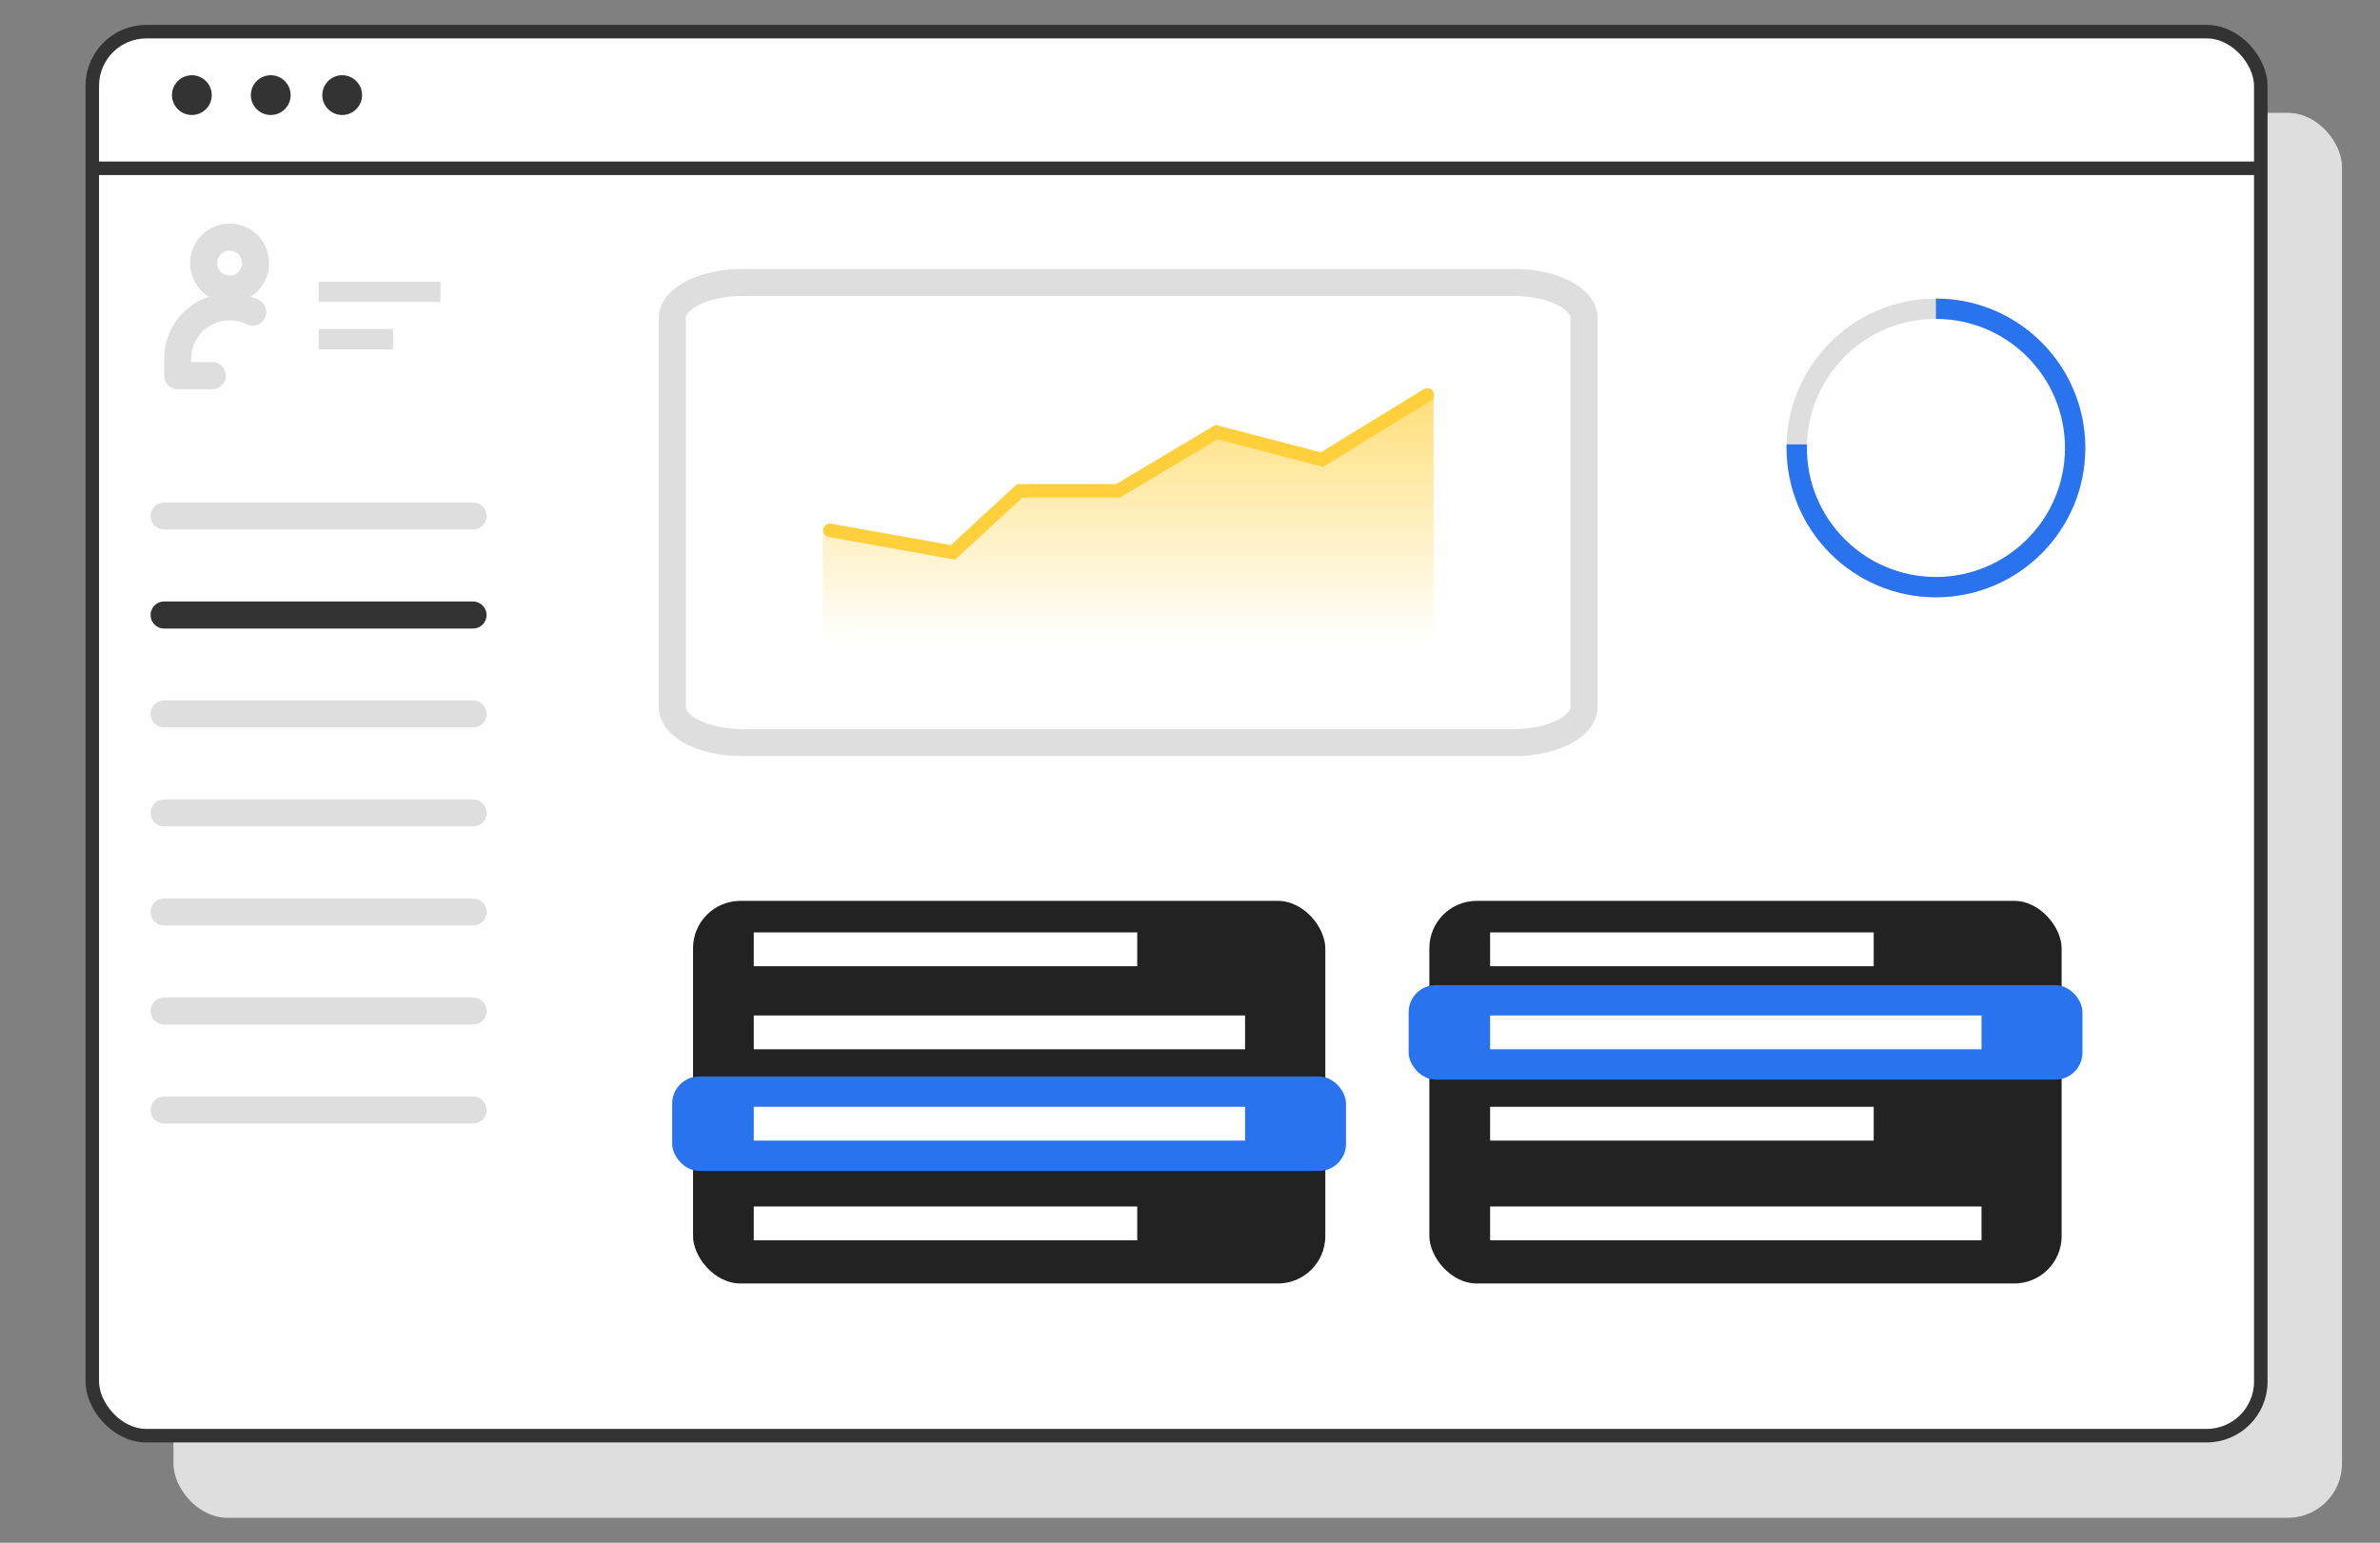 <?xml version="1.0" encoding="UTF-8"?>
<svg id="Layer_1" data-name="Layer 1" xmlns="http://www.w3.org/2000/svg" xmlns:xlink="http://www.w3.org/1999/xlink" viewBox="0 0 175.9 114.04">
  <rect x="0" y="0" width="175.9" height="114.04" fill="#808080" stroke="none"/>
  <defs>
    <style>
      .cls-1 {
        fill: #222;
      }

      .cls-1, .cls-2, .cls-3, .cls-4, .cls-5 {
        stroke-width: 0px;
      }

      .cls-6 {
        stroke: #ffd03c;
      }

      .cls-6, .cls-7, .cls-8, .cls-9, .cls-10, .cls-11, .cls-12, .cls-13 {
        fill: none;
      }

      .cls-6, .cls-7, .cls-9, .cls-10, .cls-11, .cls-12, .cls-14 {
        stroke-miterlimit: 10;
      }

      .cls-6, .cls-8, .cls-13 {
        stroke-linecap: round;
      }

      .cls-2 {
        fill: #2973ef;
      }

      .cls-7 {
        stroke: #2973ef;
      }

      .cls-7, .cls-10 {
        stroke-width: 1.5px;
      }

      .cls-3 {
        fill: url(#linear-gradient);
      }

      .cls-8 {
        stroke: #dedede;
      }

      .cls-8, .cls-13 {
        stroke-linejoin: round;
        stroke-width: 2px;
      }

      .cls-9 {
        stroke-width: 2.5px;
      }

      .cls-9, .cls-11 {
        stroke: #fff;
      }

      .cls-10 {
        stroke: #dedede;
      }

      .cls-12, .cls-13, .cls-14 {
        stroke: #333;
      }

      .cls-4 {
        fill: #dedede;
      }

      .cls-5 {
        fill: #333;
      }

      .cls-14 {
        fill: #fff;
      }
    </style>
    <linearGradient id="linear-gradient" x1="83.38" y1="20.65" x2="83.38" y2="54.78" gradientUnits="userSpaceOnUse">
      <stop offset="0" stop-color="#ffd03c"/>
      <stop offset=".79" stop-color="#fff"/>
    </linearGradient>
  </defs>
  <rect class="cls-4" x="12.82" y="8.34" width="160.27" height="103.85" rx="4" ry="4"/>
  <rect class="cls-14" x="6.82" y="2.34" width="160.27" height="103.78" rx="4" ry="4"/>
  <line class="cls-12" x1="167.09" y1="12.44" x2="6.82" y2="12.44"/>
  <g>
    <line class="cls-10" x1="23.55" y1="25.07" x2="29.05" y2="25.07"/>
    <line class="cls-10" x1="23.55" y1="21.57" x2="32.55" y2="21.57"/>
  </g>
  <line class="cls-8" x1="12.13" y1="38.14" x2="34.96" y2="38.14"/>
  <line class="cls-13" x1="12.13" y1="45.46" x2="34.96" y2="45.46"/>
  <line class="cls-8" x1="12.13" y1="52.77" x2="34.96" y2="52.77"/>
  <line class="cls-8" x1="12.13" y1="60.09" x2="34.96" y2="60.09"/>
  <line class="cls-8" x1="12.13" y1="67.41" x2="34.96" y2="67.41"/>
  <line class="cls-8" x1="12.13" y1="74.73" x2="34.96" y2="74.73"/>
  <line class="cls-8" x1="12.13" y1="82.05" x2="34.96" y2="82.05"/>
  <g>
    <circle class="cls-5" cx="14.18" cy="7.03" r="1.47"/>
    <circle class="cls-5" cx="20.01" cy="7.03" r="1.47"/>
    <circle class="cls-5" cx="25.29" cy="7.03" r="1.47"/>
  </g>
  <circle class="cls-8" cx="16.97" cy="19.45" r="1.92"/>
  <path class="cls-8" d="M15.69,27.77h-2.56v-1.28c.02-2.13,1.76-3.83,3.89-3.81.58,0,1.14.14,1.66.39"/>
  <path class="cls-8" d="M111.89,54.89h-57.02c-2.86,0-5.18-1.17-5.18-2.62v-28.77c0-1.44,2.32-2.62,5.18-2.62h57.02c2.86,0,5.18,1.17,5.18,2.62v28.77c0,1.44-2.32,2.62-5.18,2.62Z"/>
  <g>
    <g>
      <rect class="cls-1" x="50.72" y="66.09" width="47.73" height="29.28" rx="4" ry="4"/>
      <rect class="cls-11" x="50.72" y="66.09" width="47.73" height="29.28" rx="4" ry="4"/>
    </g>
    <rect class="cls-2" x="49.68" y="79.57" width="49.8" height="6.98" rx="2" ry="2"/>
    <line class="cls-9" x1="55.71" y1="90.43" x2="84.05" y2="90.43"/>
    <line class="cls-9" x1="55.71" y1="70.17" x2="84.05" y2="70.17"/>
    <line class="cls-9" x1="55.71" y1="83.06" x2="92.02" y2="83.06"/>
    <line class="cls-9" x1="55.71" y1="76.31" x2="92.02" y2="76.31"/>
  </g>
  <g>
    <g>
      <rect class="cls-1" x="105.14" y="66.09" width="47.73" height="29.28" rx="4" ry="4"/>
      <rect class="cls-11" x="105.14" y="66.09" width="47.73" height="29.28" rx="4" ry="4"/>
    </g>
    <rect class="cls-2" x="104.11" y="72.82" width="49.8" height="6.98" rx="2" ry="2"/>
    <line class="cls-9" x1="110.13" y1="90.43" x2="146.45" y2="90.43"/>
    <line class="cls-9" x1="110.13" y1="70.17" x2="138.48" y2="70.17"/>
    <line class="cls-9" x1="110.13" y1="83.06" x2="138.48" y2="83.06"/>
    <line class="cls-9" x1="110.13" y1="76.31" x2="146.45" y2="76.31"/>
  </g>
  <g>
    <circle class="cls-10" cx="143.08" cy="33.11" r="10.29"/>
    <path class="cls-7" d="M143.08,22.82c5.68,0,10.29,4.61,10.29,10.29s-4.61,10.29-10.29,10.29-10.29-4.61-10.29-10.29c0-.09,0-.17,0-.26"/>
  </g>
  <g>
    <polygon class="cls-3" points="60.81 39.2 60.81 51.35 105.95 51.35 105.95 29.19 97.98 33.97 90.01 31.94 82.58 36.28 75.14 36.28 70.1 40.83 60.81 39.2"/>
    <polyline class="cls-6" points="61.34 39.2 70.43 40.83 75.36 36.28 82.63 36.28 89.91 31.94 97.7 33.97 105.49 29.19"/>
  </g>
</svg>